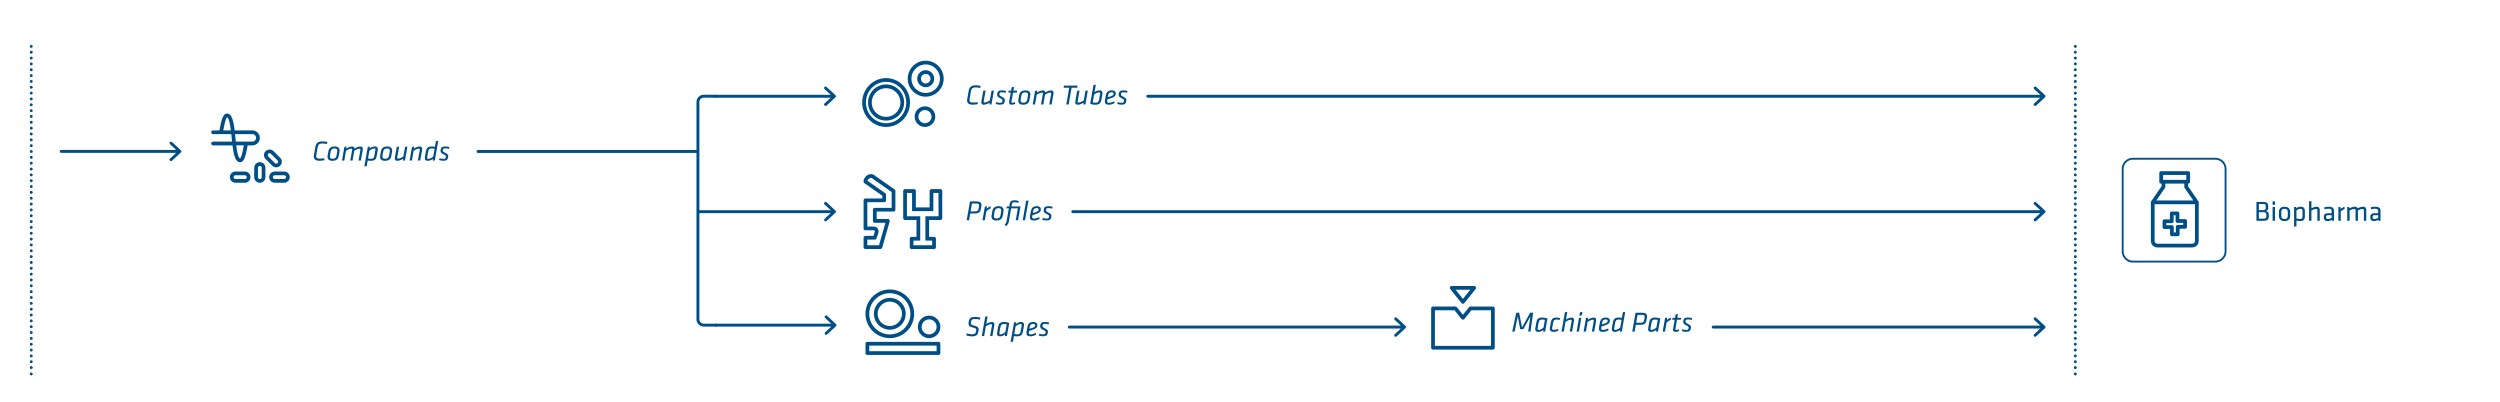 <svg id="Ebene_1" xmlns="http://www.w3.org/2000/svg" width="1280" height="206"><defs><clipPath id="clippath-2"><path style="fill:none" d="M0-183h1280v800H0z"/></clipPath><style>.cls-4,.cls-5{fill:none;stroke-linejoin:round;stroke:#004e86;stroke-width:1.5px}.cls-7{fill:#004e86}.cls-4{stroke-dasharray:0 0 0 2.99}.cls-4,.cls-5{stroke-linecap:round}</style></defs><path class="cls-5" d="M877.15 167.46h169.39M1041.99 163.23l4.55 4.23-4.55 4.22M547.5 167.46h171.63M714.59 163.23l4.54 4.23-4.54 4.22"/><path class="cls-4" d="M1062.56 26.74v163.22"/><path class="cls-5" d="M1062.56 191.46h0m0-167.71h0"/><path class="cls-4" d="M16 26.74v163.22"/><path class="cls-5" d="M16 191.46h0m0-167.71h0M31.35 77.51H92.1M87.56 73.28l4.54 4.23-4.54 4.22M549.26 108.37h497.27M1041.99 104.14l4.55 4.23-4.55 4.22M587.65 49.28h458.88M1041.99 45.06l4.55 4.22-4.55 4.22"/><path style="stroke-linecap:round;stroke:#004e86;stroke-width:1.5px;fill:none" d="M244.75 77.55h111.84"/><path class="cls-5" d="M358.09 108.37h69.15M422.69 104.14l4.55 4.23-4.55 4.22M366.65 166.48h60.86M422.96 162.25l4.55 4.23-4.55 4.22M366.41 49.28h60.83M422.69 45.06l4.55 4.22-4.55 4.22"/><g style="clip-path:url(#clippath-2)"><path d="M366.79 49.24h-6.45c-1.66 0-3 1.34-3 3v111.22c0 1.66 1.34 3 3 3h6.45" style="stroke:#004e86;stroke-width:1.5px;stroke-linejoin:round;fill:none"/><path class="cls-7" d="M120.58 89.74a.96.96 0 0 0 0 1.92h4.79a.96.96 0 0 0 0-1.92h-4.79Zm4.79 3.83h-4.79c-1.58 0-2.87-1.29-2.87-2.87s1.29-2.87 2.87-2.87h4.79c1.58 0 2.87 1.29 2.87 2.87s-1.29 2.87-2.87 2.87M133.03 84.95a.96.96 0 0 0-.96.96v4.79a.96.96 0 0 0 1.92 0v-4.79a.96.96 0 0 0-.96-.96m0 8.62c-1.58 0-2.87-1.29-2.87-2.87v-4.79c0-1.58 1.29-2.87 2.87-2.87s2.87 1.29 2.87 2.87v4.79c0 1.58-1.29 2.87-2.87 2.87M138.04 78.47a.952.952 0 0 0-.96.96c0 .26.1.5.28.68l3.39 3.39c.36.36.99.36 1.35 0 .18-.18.28-.42.28-.68s-.1-.5-.28-.68l-3.39-3.39a.952.952 0 0 0-.68-.28m3.39 7.21c-.77 0-1.49-.3-2.03-.84L136 81.45c-.54-.54-.84-1.26-.84-2.03s.3-1.49.84-2.03c1.08-1.08 2.98-1.08 4.06 0l3.38 3.39c.54.54.84 1.26.84 2.03s-.3 1.49-.84 2.03c-.54.54-1.26.84-2.03.84M140.69 89.74a.96.96 0 0 0 0 1.92h4.79a.96.96 0 0 0 0-1.92h-4.79Zm4.79 3.83h-4.79c-1.58 0-2.87-1.29-2.87-2.87s1.29-2.87 2.87-2.87h4.79c1.58 0 2.87 1.29 2.87 2.87s-1.29 2.87-2.87 2.87M129.2 72.5h-8.46c-.08-.78-.15-1.47-.2-2.01-.06-.63-.12-1.23-.19-1.82h8.85c1.06 0 1.91.86 1.91 1.92s-.86 1.92-1.91 1.92m-6.29 8.61c-.91-.15-1.55-3.59-1.95-6.7h3.88c-.39 2.14-1.17 6.12-1.93 6.7m-8.59-14.36c.39-2.14 1.17-6.12 1.93-6.7.92.15 1.54 3.59 1.94 6.7h-3.88Zm14.89 0h-9.07c-.64-5.2-1.56-8.62-3.94-8.62-2.08 0-2.88 3.4-3.82 8.62h-3.28a.96.96 0 0 0 0 1.92h9.33c.09.78.15 1.47.2 2.01.06.63.12 1.23.19 1.82h-9.72a.96.96 0 0 0 0 1.92h9.94c.64 5.2 1.56 8.62 3.94 8.62 2.08 0 2.88-3.4 3.82-8.62h2.41c2.11 0 3.83-1.72 3.83-3.83s-1.72-3.83-3.83-3.83M473.96 33c-4.02 0-7.29 3.27-7.29 7.29s3.27 7.29 7.29 7.29 7.29-3.27 7.29-7.29-3.27-7.29-7.29-7.29m0 16.49c-5.08 0-9.2-4.13-9.2-9.2s4.13-9.2 9.2-9.2 9.2 4.13 9.2 9.2-4.13 9.2-9.2 9.2M473.58 56.37a3.35 3.35 0 1 0 0 6.7 3.35 3.35 0 0 0 0-6.7m0 8.62c-2.9 0-5.27-2.36-5.27-5.27a5.27 5.27 0 1 1 5.27 5.27"/><path class="cls-7" d="M473.96 37.85c-1.35 0-2.44 1.09-2.44 2.44s1.1 2.44 2.44 2.44 2.44-1.1 2.44-2.44-1.09-2.44-2.44-2.44m0 6.8c-2.4 0-4.36-1.95-4.36-4.36s1.96-4.36 4.36-4.36 4.36 1.95 4.36 4.36-1.95 4.36-4.36 4.36M453.68 41.9c-5.7 0-10.33 4.75-10.33 10.59s4.63 10.59 10.33 10.59 10.33-4.75 10.33-10.59-4.63-10.59-10.33-10.59m0 23.09c-6.75 0-12.24-5.61-12.24-12.5s5.49-12.5 12.24-12.5 12.24 5.61 12.24 12.5-5.49 12.5-12.24 12.5"/><path class="cls-7" d="M453.68 45.16c-4.04 0-7.33 3.29-7.33 7.33s3.29 7.33 7.33 7.33 7.32-3.29 7.32-7.33-3.29-7.33-7.32-7.33m0 16.57c-5.1 0-9.24-4.14-9.24-9.24s4.15-9.24 9.24-9.24 9.24 4.15 9.24 9.24-4.15 9.24-9.24 9.24M444.07 125.58h5.98l3.28-11.49h-5.43a.96.96 0 0 1-.96-.96v-5.75c0-.53.43-.96.96-.96h8.62V98.3l-9.17-6.42c-.07-.05-.21-.15-.36-.28-.3-.25-.62-.51-1.03-.51-.75 0-1.62.73-1.84 1.45l9.12 6.38c.26.18.41.47.41.78v2.87c0 .53-.43.96-.96.96h-8.62v12.45h2.87c2.87 0 2.87 2.01 2.87 2.87 0 .1-.02.21-.05.3l-.96 2.87c-.13.39-.5.65-.91.65h-3.83v2.87Zm6.7 1.91h-7.66a.96.96 0 0 1-.96-.96v-4.79c0-.53.43-.96.96-.96h4.1l.69-2.07c0-.77-.06-.8-.96-.8h-3.83a.96.96 0 0 1-.96-.96v-14.37c0-.53.43-.96.96-.96h8.62v-1.42l-9.17-6.42a.945.945 0 0 1-.41-.78v-.14c0-1.86 1.89-3.7 3.81-3.7 1.1 0 1.82.59 2.25.94.07.06.14.12.2.16l9.62 6.73c.26.18.41.47.41.78v9.58c0 .53-.43.96-.96.96h-8.62v3.83h5.75c.3 0 .58.14.76.38.18.24.24.55.15.84l-3.83 13.41c-.12.41-.49.69-.92.69M480.52 104.82v5.92h-6.72v12.45h3.47v2.39h-9.58v-2.39h3.47v-12.45h-6.81V98.77h2.63v9.33h10.89v-9.33h2.63v6.06Zm.96-7.98h-4.55a.96.96 0 0 0-.96.96v8.38h-7.06V97.8a.96.96 0 0 0-.96-.96h-4.55a.96.96 0 0 0-.96.96v13.89c0 .53.43.96.96.96h5.85v8.62h-2.51a.96.96 0 0 0-.96.96v4.31c0 .53.43.96.96.96h11.49c.53 0 .96-.43.96-.96v-4.31a.96.96 0 0 0-.96-.96h-2.52v-8.62h5.76c.53 0 .96-.43.96-.96V97.8a.96.96 0 0 0-.96-.96M445.06 179.82h34.48v-2.87h-34.48v2.87Zm35.44 1.91h-36.39a.96.96 0 0 1-.96-.96v-4.79c0-.53.43-.96.96-.96h36.39c.53 0 .96.43.96.96v4.79c0 .53-.43.96-.96.96M475.71 163.54c-2.11 0-3.83 1.72-3.83 3.83s1.72 3.83 3.83 3.83 3.83-1.72 3.83-3.83-1.72-3.83-3.83-3.83m0 9.58c-3.17 0-5.75-2.58-5.75-5.75s2.58-5.75 5.75-5.75 5.75 2.58 5.75 5.75-2.58 5.75-5.75 5.75M455.59 154.44c-3.43 0-6.23 2.79-6.23 6.23s2.79 6.23 6.23 6.23 6.22-2.79 6.22-6.23-2.79-6.23-6.22-6.23m0 14.37c-4.49 0-8.14-3.65-8.14-8.14s3.65-8.14 8.14-8.14 8.14 3.65 8.14 8.14-3.65 8.14-8.14 8.14"/><path class="cls-7" d="M455.59 150.13c-5.81 0-10.54 4.73-10.54 10.54s4.73 10.54 10.54 10.54 10.53-4.73 10.53-10.54-4.73-10.54-10.53-10.54m0 22.99c-6.87 0-12.45-5.59-12.45-12.45s5.59-12.45 12.45-12.45 12.45 5.58 12.45 12.45-5.59 12.45-12.45 12.45M734.67 177.07h28.73v-18.2h-10.08l-3.54 4.43c-.36.45-1.13.45-1.5 0l-3.54-4.43h-10.07v18.2Zm29.69 1.91h-30.65a.96.96 0 0 1-.96-.96v-20.11c0-.53.43-.96.96-.96h11.49c.29 0 .57.13.75.36l3.08 3.85 3.08-3.85c.18-.23.46-.36.75-.36h11.49c.53 0 .96.43.96.96v20.11c0 .53-.43.96-.96.96M745.28 148.34l3.75 4.69 3.75-4.69h-7.51Zm3.75 7.18c-.29 0-.57-.13-.75-.36l-5.75-7.18a.951.951 0 0 1-.11-1.01c.16-.33.49-.54.86-.54h11.49c.37 0 .7.21.86.54.16.33.11.73-.11 1.01l-5.75 7.18c-.18.23-.46.36-.75.36M1134.22 80.79h-42.14c-3.16 0-5.75 2.59-5.75 5.75v42.14c0 3.16 2.59 5.75 5.75 5.75h42.14c3.16 0 5.75-2.59 5.75-5.75V86.54c0-3.16-2.59-5.75-5.75-5.75m0 .96c2.64 0 4.79 2.15 4.79 4.79v42.14c0 2.64-2.15 4.79-4.79 4.79h-42.14c-2.64 0-4.79-2.15-4.79-4.79V86.54c0-2.64 2.15-4.79 4.79-4.79h42.14Z"/><path class="cls-7" d="M1123.45 124.33c-.27.3-.72.45-1.34.45h-17.23c-.61 0-1.06-.15-1.33-.45-.38-.42-.41-1.12-.39-1.35v-18.43h20.67v18.43s.07.85-.38 1.35m-14.81-28.38V94h9.72v1.95l4.61 6.7h-18.93l4.61-6.7Zm-1.15-6.4h11.89v2.54h-11.89v-2.54Zm18.25 33.29v-19.53l-5.47-7.95v-1.35h.07c.53 0 .96-.43.96-.96V88.6a.96.96 0 0 0-.96-.96h-13.81a.96.96 0 0 0-.96.96v4.45c0 .53.43.96.96.96h.19v1.35l-5.47 7.95v19.53c-.03.34-.07 1.72.87 2.77.45.5 1.29 1.09 2.76 1.09h17.23c1.48 0 2.32-.6 2.77-1.09.94-1.05.89-2.43.87-2.77"/><path class="cls-7" d="M1117.79 115.18h-2.8a.96.96 0 0 0-.96.96V119h-1.07v-2.73a.96.96 0 0 0-.96-.96h-2.86v-1.07h2.8c.53 0 .96-.43.96-.96v-3.05h1.01v2.92c0 .53.43.96.96.96h2.92v1.08Zm.96-2.99h-2.92v-2.92a.96.96 0 0 0-.96-.96h-2.92c-.53 0-.95.42-.96.95v3.06h-2.8a.96.96 0 0 0-.96.96v2.99c0 .53.43.96.96.96h2.86v2.73c0 .53.43.96.96.96h2.99c.53 0 .96-.43.96-.96v-2.86h2.8c.53 0 .96-.43.96-.96v-2.99a.96.96 0 0 0-.96-.96"/></g><path class="cls-7" d="M1155.3 113.04v-9.65h3.73c1.52 0 2.28.68 2.28 1.96v1.12c0 .74-.25 1.29-1.1 1.61.84.15 1.42.71 1.42 1.74v1.16c0 1.35-.94 2.07-2.39 2.07h-3.93Zm4.75-7.67c0-.62-.35-.91-1.1-.91h-2.41v3.13h2.2c.94 0 1.3-.44 1.3-1.13v-1.09Zm.32 4.48c0-.77-.43-1.19-1.39-1.19h-2.44v3.31h2.51c.88 0 1.32-.38 1.32-1.1v-1.01ZM1163.57 104.85v-1.75h1.22v1.75h-1.22Zm0 8.19v-7.06h1.22v7.06h-1.22ZM1169.69 113.19c-2.06 0-2.87-1.17-2.87-2.65v-2.04c0-1.48.81-2.65 2.87-2.65s2.87 1.17 2.87 2.65v2.04c0 1.48-.81 2.65-2.87 2.65Zm0-6.29c-1.1 0-1.65.52-1.65 1.55v2.13c0 1.03.55 1.55 1.65 1.55s1.65-.52 1.65-1.55v-2.13c0-1.03-.55-1.55-1.65-1.55ZM1180.1 110.88c0 1.41-.64 2.3-2.29 2.3-.62 0-1.45-.1-2.02-.22v2.93l-1.22.17v-10.09h1.03l.1.64c.58-.46 1.41-.78 2.33-.78 1.39 0 2.06.74 2.06 2.16v2.88Zm-4.31 1.01c.65.13 1.45.22 1.94.22.81 0 1.15-.38 1.15-1.23V108c0-.73-.23-1.09-1.09-1.09-.7 0-1.48.38-2 .84v4.15ZM1186.49 113.04v-5.39c0-.46-.23-.65-.68-.65-.52 0-1.61.33-2.36.73v5.32h-1.22v-9.94l1.22-.17v3.65c.78-.38 1.9-.74 2.73-.74 1.13 0 1.54.71 1.54 1.8v5.41h-1.22ZM1195.03 113.04H1194l-.07-.52c-.62.44-1.43.67-2.29.67-1.32 0-1.87-.78-1.87-2.03 0-1.46.74-1.99 2.16-1.99h1.88v-1.1c0-.88-.39-1.19-1.54-1.19-.68 0-1.57.12-2.12.23l-.13-.97c.67-.17 1.57-.3 2.32-.3 2.01 0 2.68.78 2.68 2.29v4.91Zm-1.22-2.86h-1.8c-.75 0-1.03.23-1.03.94s.13 1.01 1 1.01c.61 0 1.29-.23 1.83-.58v-1.38ZM1200.49 106.95c-.67.32-1.44.81-2.02 1.22v4.87h-1.22v-7.06h1.06l.07.99c.52-.41 1.25-.84 1.94-1.13l.16 1.12ZM1210.3 113.04v-5.39c0-.46-.23-.65-.68-.65-.58 0-1.61.32-2.36.71v5.33h-1.22v-5.39c0-.46-.23-.65-.68-.65-.52 0-1.61.32-2.36.71v5.33h-1.22v-7.06h.99l.12.61c.78-.38 2-.75 2.84-.75.72 0 1.15.28 1.35.75.84-.41 2.03-.75 2.91-.75 1.13 0 1.54.71 1.54 1.8v5.41h-1.22ZM1218.84 113.04h-1.03l-.07-.52c-.62.44-1.43.67-2.29.67-1.32 0-1.87-.78-1.87-2.03 0-1.46.74-1.99 2.16-1.99h1.88v-1.1c0-.88-.39-1.19-1.54-1.19-.68 0-1.57.12-2.12.23l-.13-.97c.67-.17 1.57-.3 2.32-.3 2.01 0 2.68.78 2.68 2.29v4.91Zm-1.22-2.86h-1.8c-.75 0-1.03.23-1.03.94s.13 1.01 1 1.01c.61 0 1.29-.23 1.83-.58v-1.38ZM494.7 171.67l.28-.97c.9.28 1.78.45 2.61.45 1.55 0 1.96-.42 2.16-1.58.06-.32.1-.57.1-.75 0-.61-.38-.77-1.78-1.13-1.68-.43-2.19-.97-2.19-1.99 0-.29.04-.61.1-.97.35-1.96 1.13-2.46 3.44-2.46.73 0 1.78.13 2.54.33l-.22 1.03c-.81-.19-1.8-.29-2.39-.29-1.64 0-1.94.26-2.15 1.42-.06.33-.1.62-.1.8 0 .61.36.78 1.7 1.15 1.78.48 2.29.94 2.29 1.9 0 .25-.04.61-.12.99-.3 1.75-.87 2.62-3.49 2.62-.83 0-1.96-.2-2.77-.54ZM507.89 166.62c.01-.07.03-.19.03-.25 0-.29-.15-.39-.49-.39-.71 0-1.8.52-2.67 1.06l-.88 5.02h-1.19l1.75-9.94 1.22-.17-.68 3.91c.72-.48 2.07-1 2.88-1 .88 0 1.26.48 1.26 1.25 0 .16-.01.38-.06.61l-.94 5.35h-1.19l.96-5.44ZM515.55 172.06h-.99l.04-.86c-.78.7-1.74 1-2.64 1-1.09 0-1.49-.59-1.49-1.41 0-.17.03-.36.06-.55l.49-2.8c.3-1.71.94-2.59 3.17-2.59.87 0 1.84.22 2.54.48l-1.19 6.73Zm-.13-6c-.38-.1-.87-.17-1.36-.17-1.09 0-1.62.33-1.87 1.73l-.45 2.55c-.03.17-.06.36-.06.49 0 .33.15.52.58.52.88 0 1.67-.49 2.48-1.23l.68-3.89ZM519.19 165h1.04l-.07.86c.83-.73 1.77-1 2.67-1 1.09 0 1.48.59 1.48 1.41 0 .13-.01.38-.04.55l-.49 2.78c-.3 1.74-.93 2.61-3.16 2.61-.48 0-.99-.07-1.46-.19l-.52 2.9-1.22.17L519.2 165Zm.13 6c.38.1 1.03.17 1.42.17 1.26 0 1.62-.35 1.87-1.74l.45-2.57c.03-.17.04-.32.04-.45 0-.35-.13-.54-.57-.54-.91 0-1.7.52-2.54 1.25l-.68 3.87ZM526.73 170.17c-.03.16-.03.26-.03.32 0 .45.22.71.97.71s1.62-.28 2.58-.74l.26.88c-.9.49-1.83.86-3 .86-1.42 0-1.99-.67-1.99-1.64 0-.17.01-.41.06-.65l.42-2.38c.32-1.78 1.12-2.68 3.12-2.68 1.17 0 2.02.55 2.02 1.59 0 1.19-.55 1.78-2.54 2.45-.86.29-1.13.36-1.74.55l-.13.73Zm3.29-3.6c0-.46-.35-.75-.99-.75-1.1 0-1.61.41-1.81 1.55l-.17.97c.39-.12.62-.19 1.3-.39 1.17-.35 1.67-.8 1.67-1.38ZM531.83 171.81l.25-.93c.57.19 1.28.32 1.88.32 1.03 0 1.23-.17 1.36-.96.1-.59-.06-.83-1.19-1.35-1.45-.67-1.7-1.3-1.52-2.33.2-1.22.74-1.71 2.52-1.71.64 0 1.46.13 2 .3l-.2.94c-.55-.14-1.32-.25-1.83-.25-1.01 0-1.2.15-1.33.85-.12.67.09.81.99 1.29 1.64.87 1.94 1.22 1.74 2.32-.25 1.32-.67 1.88-2.59 1.88-.64 0-1.51-.15-2.07-.39ZM496.77 109.3l-.61 3.46h-1.22l1.7-9.65h3.39c1.75 0 2.49.71 2.49 1.88 0 .19-.01.36-.06.61l-.23 1.33c-.26 1.54-.96 2.36-3.26 2.36h-2.2Zm4.49-3.77c.03-.16.04-.29.04-.42 0-.67-.41-.91-1.38-.91h-2.26l-.71 4.03h2.25c1.25 0 1.65-.41 1.83-1.38l.23-1.32ZM507.25 106.65c-.8.43-1.54.93-2.2 1.42l-.83 4.7h-1.19l1.23-6.97 1.06-.17-.13 1.16c.56-.46 1.28-.9 2.01-1.22l.04 1.09ZM507.71 110.23l.36-2.06c.3-1.73 1.29-2.61 3.32-2.61 1.62 0 2.46.9 2.46 2.1 0 .1 0 .26-.04.49l-.39 2.22c-.28 1.59-1.12 2.54-3.31 2.54-2.01 0-2.68-1.16-2.41-2.68Zm4.91-2.07c.03-.16.04-.3.04-.42 0-.77-.45-1.15-1.45-1.15-1.16 0-1.77.55-1.96 1.65l-.36 2.04c-.16.97.07 1.59 1.39 1.59 1.22 0 1.77-.52 1.96-1.58l.38-2.15ZM521.13 106.68h-3.42l-1.17 6.68c-.2 1.12-.57 1.65-1.44 2.41l-.72-.74c.61-.57.85-1.01 1.01-1.94l1.13-6.41h-1.23l.17-.97h1.23l.22-1.23c.23-1.33.97-1.94 2.41-1.94.8 0 1.57.16 2.32.41l-.25.91c-.64-.2-1.41-.32-2.03-.32-.8 0-1.15.26-1.26.94l-.22 1.23h4.02l.61-.09-1.26 7.15h-1.19l1.07-6.09ZM525.38 102.82l1.22-.17-1.78 10.12h-1.19l1.75-9.94ZM528.51 110.88c-.03.16-.03.26-.03.32 0 .45.22.71.97.71s1.62-.28 2.58-.74l.26.88c-.9.49-1.83.86-3 .86-1.42 0-1.99-.67-1.99-1.64 0-.17.01-.41.06-.65l.42-2.38c.32-1.78 1.12-2.68 3.12-2.68 1.17 0 2.02.55 2.02 1.59 0 1.19-.55 1.78-2.54 2.45-.86.29-1.13.36-1.74.55l-.13.73Zm3.29-3.6c0-.46-.35-.75-.99-.75-1.1 0-1.61.41-1.81 1.55l-.17.97c.39-.12.62-.19 1.3-.39 1.17-.35 1.67-.8 1.67-1.38ZM533.62 112.52l.25-.93c.57.19 1.28.32 1.88.32 1.03 0 1.23-.17 1.36-.96.1-.59-.06-.83-1.19-1.35-1.45-.67-1.7-1.3-1.52-2.33.2-1.22.74-1.71 2.52-1.71.64 0 1.46.13 2 .3l-.2.94c-.55-.14-1.32-.25-1.83-.25-1.01 0-1.2.15-1.33.85-.12.67.09.81.99 1.29 1.64.87 1.94 1.22 1.74 2.32-.25 1.32-.67 1.88-2.59 1.88-.64 0-1.51-.15-2.07-.39ZM495.15 51.39c0-.22.03-.45.07-.71l.74-4.19c.36-2.02 1.41-2.81 3.74-2.81.74 0 1.67.1 2.41.3l-.25 1.04c-.74-.16-1.62-.26-2.26-.26-1.58 0-2.19.43-2.45 1.88l-.71 4.04c-.04.23-.06.44-.06.61 0 .87.48 1.23 1.86 1.23.64 0 1.54-.09 2.3-.23l.04 1.04c-.75.16-1.78.28-2.59.28-2.04 0-2.84-.9-2.84-2.23ZM503.67 51.85c-.01.09-.03.19-.03.25 0 .29.15.39.49.39.71 0 1.8-.52 2.67-1.06l.86-4.93 1.23-.17-1.26 7.15h-1.01l.07-.91c-.7.49-2.15 1.06-2.99 1.06-.88 0-1.26-.48-1.26-1.25 0-.16.01-.38.06-.61l.93-5.26 1.22-.17-.97 5.52ZM509.78 53.23l.25-.93c.57.19 1.28.32 1.88.32 1.03 0 1.23-.17 1.36-.96.1-.59-.06-.83-1.19-1.35-1.45-.67-1.7-1.3-1.52-2.33.2-1.22.74-1.71 2.52-1.71.64 0 1.46.13 2 .3l-.2.94c-.55-.14-1.32-.25-1.83-.25-1.01 0-1.2.15-1.33.85-.12.67.09.81.99 1.29 1.64.87 1.94 1.22 1.74 2.32-.25 1.32-.67 1.88-2.59 1.88-.64 0-1.51-.15-2.07-.39ZM516.64 52.49c0-.06 0-.16.03-.32l.84-4.77h-1.25l.17-.99h1.25l.3-1.74 1.22-.16-.33 1.9h1.94l-.2.99h-1.91l-.84 4.75c-.01.09-.01.12-.01.16 0 .2.12.3.41.3.39 0 .81-.09 1.3-.3l.28.83c-.61.3-1.22.48-1.91.48-.87 0-1.28-.49-1.28-1.13ZM521.41 50.94l.36-2.06c.3-1.73 1.29-2.61 3.32-2.61 1.62 0 2.46.9 2.46 2.1 0 .1 0 .26-.04.49l-.39 2.22c-.28 1.59-1.12 2.54-3.31 2.54-2.01 0-2.68-1.16-2.41-2.68Zm4.91-2.07c.03-.16.04-.3.04-.42 0-.77-.45-1.15-1.45-1.15-1.16 0-1.77.55-1.96 1.65l-.36 2.04c-.16.97.07 1.59 1.39 1.59 1.22 0 1.77-.52 1.96-1.58l.38-2.15ZM538.17 48.04c.01-.09.03-.19.03-.25 0-.29-.15-.39-.49-.39-.71 0-1.88.55-2.65 1.06l-.88 5.02h-1.19l.96-5.44c.01-.09.03-.19.03-.25 0-.29-.15-.39-.49-.39-.71 0-1.8.52-2.67 1.06l-.88 5.02h-1.19l1.23-6.97 1.04-.17-.09 1c.7-.49 2.15-1.06 2.99-1.06s1.19.41 1.25 1.06c.77-.54 2.15-1.06 2.99-1.06.88 0 1.26.48 1.26 1.25 0 .16-.01.38-.06.61l-.94 5.35h-1.19l.96-5.44ZM547.16 53.48h-1.22l1.49-8.57h-2.86l.19-1.09h6.96l-.19 1.09h-2.87l-1.51 8.57ZM551.76 51.85c-.01.09-.03.19-.03.25 0 .29.15.39.49.39.71 0 1.8-.52 2.67-1.06l.86-4.93 1.23-.17-1.26 7.15h-1.01l.07-.91c-.7.49-2.15 1.06-2.99 1.06-.88 0-1.26-.48-1.26-1.25 0-.16.01-.38.06-.61l.93-5.26 1.22-.17-.97 5.52ZM559.86 43.53l1.22-.17-.68 3.86c.83-.67 1.7-.94 2.59-.94 1.09 0 1.49.59 1.49 1.41 0 .17-.03.36-.06.55l-.49 2.77c-.3 1.71-1 2.62-3.23 2.62-.68 0-1.71-.16-2.54-.45l1.7-9.64Zm-.38 8.87c.38.1.93.19 1.42.19 1.17 0 1.62-.36 1.87-1.75l.45-2.55c.03-.17.06-.33.06-.46 0-.33-.14-.52-.58-.52-.75 0-1.77.51-2.52 1.15l-.7 3.96ZM566.89 51.59c-.03.16-.03.26-.03.32 0 .45.22.71.97.71s1.62-.28 2.58-.74l.26.88c-.9.49-1.83.86-3 .86-1.42 0-1.99-.67-1.99-1.64 0-.17.01-.41.06-.65l.42-2.38c.32-1.78 1.12-2.68 3.12-2.68 1.17 0 2.02.55 2.02 1.59 0 1.19-.55 1.78-2.54 2.45-.86.29-1.13.36-1.74.55l-.13.73Zm3.29-3.6c0-.46-.35-.75-.99-.75-1.1 0-1.61.41-1.81 1.55l-.17.97c.39-.12.62-.19 1.3-.39 1.17-.35 1.67-.8 1.67-1.38ZM572 53.23l.25-.93c.57.19 1.28.32 1.88.32 1.03 0 1.23-.17 1.36-.96.1-.59-.06-.83-1.19-1.35-1.45-.67-1.7-1.3-1.52-2.33.2-1.22.74-1.71 2.52-1.71.64 0 1.46.13 2 .3l-.2.94c-.55-.14-1.32-.25-1.83-.25-1.01 0-1.2.15-1.33.85-.12.67.09.81.99 1.29 1.64.87 1.94 1.22 1.74 2.32-.25 1.32-.67 1.88-2.59 1.88-.64 0-1.51-.15-2.07-.39ZM783.55 162l-3.57 6.54h-1.64l-1.25-6.54-1.61 7.78h-1.22l2.07-9.65h1.48l1.49 7.51 4.09-7.51h1.57l-1.33 9.65h-1.2l1.12-7.78ZM791.11 169.78h-.99l.04-.86c-.78.7-1.74 1-2.64 1-1.09 0-1.49-.59-1.49-1.41 0-.17.03-.36.06-.55l.49-2.8c.3-1.71.94-2.59 3.17-2.59.87 0 1.84.22 2.54.48l-1.19 6.73Zm-.13-6c-.38-.1-.87-.17-1.36-.17-1.09 0-1.62.33-1.87 1.73l-.45 2.55c-.03.17-.06.36-.06.49 0 .33.15.52.58.52.88 0 1.67-.49 2.48-1.23l.68-3.89ZM798.51 163.85c-.49-.16-1.04-.25-1.51-.25-1.15 0-1.58.39-1.83 1.73l-.46 2.64c-.01.1-.03.2-.03.3 0 .45.23.62.84.62s1.48-.2 2.19-.48l.16.97c-.71.32-1.57.54-2.48.54-1.33 0-1.9-.62-1.9-1.58 0-.1.01-.3.06-.55l.46-2.62c.35-1.96 1.17-2.59 3.04-2.59.52 0 1.2.12 1.71.32l-.26.96ZM804.68 164.34c.01-.07.03-.19.03-.25 0-.29-.14-.39-.49-.39-.71 0-1.8.52-2.67 1.06l-.88 5.02h-1.19l1.75-9.94 1.22-.17-.68 3.91c.72-.48 2.07-1 2.88-1 .88 0 1.26.48 1.26 1.25 0 .16-.01.38-.06.61l-.94 5.35h-1.19l.96-5.44ZM808.45 162.81l1.22-.17-1.26 7.15h-1.19l1.23-6.97Zm.52-2.97 1.22-.17-.32 1.81-1.22.16.32-1.8ZM817.23 163.82c0 .16-.01.38-.06.61l-.94 5.35h-1.19l.96-5.44c.01-.09.03-.19.03-.25 0-.29-.14-.39-.49-.39-.71 0-1.8.52-2.67 1.06l-.88 5.02h-1.19l1.23-6.97 1.04-.17-.09 1c.7-.49 2.15-1.06 2.99-1.06.88 0 1.26.48 1.26 1.25ZM819.85 167.9c-.03.16-.03.26-.03.32 0 .45.22.71.97.71s1.62-.28 2.58-.74l.26.88c-.9.49-1.83.86-3 .86-1.42 0-1.99-.67-1.99-1.64 0-.17.01-.41.06-.65l.42-2.38c.32-1.78 1.12-2.68 3.12-2.68 1.17 0 2.01.55 2.01 1.59 0 1.19-.55 1.78-2.54 2.45-.85.29-1.13.36-1.74.55l-.13.73Zm3.29-3.6c0-.46-.35-.75-.99-.75-1.1 0-1.61.41-1.81 1.55l-.17.97c.39-.12.62-.19 1.3-.39 1.17-.35 1.67-.8 1.67-1.38ZM830.36 169.78h-1.04l.07-.86c-.81.7-1.77 1-2.67 1-1.09 0-1.48-.59-1.48-1.41 0-.13.01-.38.04-.55l.49-2.78c.3-1.74.93-2.61 3.16-2.61.48 0 .99.07 1.46.19l.52-2.93 1.22-.17-1.78 10.12Zm-.13-6c-.38-.1-1.03-.17-1.42-.17-1.26 0-1.62.35-1.87 1.74l-.45 2.57c-.03.17-.04.32-.04.45 0 .35.13.54.57.54.84 0 1.72-.52 2.52-1.17l.7-3.94ZM837.54 166.32l-.61 3.46h-1.22l1.7-9.65h3.39c1.75 0 2.49.71 2.49 1.88 0 .19-.01.36-.06.61l-.23 1.33c-.26 1.54-.96 2.36-3.26 2.36h-2.2Zm4.49-3.77c.03-.16.04-.29.04-.42 0-.67-.41-.91-1.38-.91h-2.26l-.71 4.03h2.25c1.25 0 1.65-.41 1.83-1.38l.23-1.32ZM848.9 169.78h-.99l.04-.86c-.78.7-1.74 1-2.64 1-1.09 0-1.49-.59-1.49-1.41 0-.17.03-.36.06-.55l.49-2.8c.3-1.71.94-2.59 3.17-2.59.87 0 1.84.22 2.54.48l-1.19 6.73Zm-.13-6c-.38-.1-.87-.17-1.36-.17-1.09 0-1.62.33-1.87 1.73l-.45 2.55c-.03.17-.06.36-.06.49 0 .33.15.52.58.52.88 0 1.67-.49 2.48-1.23l.68-3.89ZM855.51 163.66c-.8.43-1.54.93-2.2 1.42l-.83 4.7h-1.19l1.23-6.97 1.06-.17-.13 1.16c.57-.46 1.28-.9 2.02-1.22l.04 1.09ZM856.57 168.79c0-.06 0-.16.03-.32l.84-4.77h-1.25l.17-.99h1.25l.3-1.74 1.22-.16-.33 1.9h1.94l-.2.99h-1.91l-.84 4.75c-.01.09-.01.12-.01.16 0 .2.12.3.41.3.39 0 .81-.09 1.3-.3l.28.83c-.61.3-1.22.48-1.91.48-.87 0-1.28-.49-1.28-1.13ZM861.07 169.53l.25-.93c.57.19 1.28.32 1.88.32 1.03 0 1.23-.17 1.36-.96.1-.59-.06-.83-1.19-1.35-1.45-.67-1.7-1.3-1.52-2.33.2-1.22.74-1.71 2.52-1.71.64 0 1.46.13 2 .3l-.2.94c-.55-.14-1.32-.25-1.83-.25-1.01 0-1.2.15-1.33.85-.12.67.09.81.99 1.29 1.64.87 1.94 1.22 1.74 2.32-.25 1.32-.67 1.88-2.59 1.88-.64 0-1.51-.15-2.07-.39ZM160.66 80.1c0-.22.03-.45.07-.71l.74-4.19c.36-2.02 1.41-2.81 3.74-2.81.74 0 1.67.1 2.41.3l-.25 1.04c-.74-.16-1.62-.26-2.26-.26-1.58 0-2.19.43-2.45 1.88l-.71 4.04c-.04.23-.06.44-.06.61 0 .87.48 1.23 1.86 1.23.64 0 1.54-.09 2.3-.23l.04 1.04c-.75.16-1.78.28-2.59.28-2.04 0-2.84-.9-2.84-2.23ZM167.75 79.65l.36-2.06c.3-1.73 1.29-2.61 3.32-2.61 1.62 0 2.46.9 2.46 2.1 0 .1 0 .26-.04.49l-.39 2.22c-.28 1.59-1.12 2.54-3.31 2.54-2.01 0-2.68-1.16-2.41-2.68Zm4.91-2.07c.03-.16.04-.3.04-.42 0-.77-.45-1.15-1.45-1.15-1.16 0-1.77.55-1.96 1.65l-.36 2.04c-.16.97.07 1.59 1.39 1.59 1.22 0 1.77-.52 1.96-1.58l.38-2.15ZM184.51 76.75c.01-.09.03-.19.03-.25 0-.29-.15-.39-.49-.39-.71 0-1.88.55-2.65 1.06l-.88 5.02h-1.19l.96-5.44c.01-.09.03-.19.03-.25 0-.29-.15-.39-.49-.39-.71 0-1.8.52-2.67 1.06l-.88 5.02h-1.19l1.23-6.97 1.04-.17-.09 1c.7-.49 2.15-1.06 2.99-1.06s1.19.41 1.25 1.06c.77-.54 2.15-1.06 2.99-1.06.88 0 1.26.48 1.26 1.25 0 .16-.01.38-.06.61l-.94 5.35h-1.19l.96-5.44ZM188.31 75.13h1.04l-.07.86c.83-.73 1.77-1 2.67-1 1.09 0 1.48.59 1.48 1.41 0 .13-.01.38-.04.55l-.49 2.78c-.3 1.74-.93 2.61-3.16 2.61-.48 0-.99-.07-1.46-.19l-.52 2.9-1.22.17 1.78-10.09Zm.13 6c.38.1 1.03.17 1.42.17 1.26 0 1.62-.35 1.87-1.74l.45-2.57c.03-.17.04-.32.04-.45 0-.35-.13-.54-.57-.54-.91 0-1.7.52-2.54 1.25l-.68 3.87ZM194.65 79.65l.36-2.06c.3-1.73 1.29-2.61 3.32-2.61 1.62 0 2.46.9 2.46 2.1 0 .1 0 .26-.04.49l-.39 2.22c-.28 1.59-1.12 2.54-3.31 2.54-2.01 0-2.68-1.16-2.41-2.68Zm4.91-2.07c.03-.16.04-.3.04-.42 0-.77-.45-1.15-1.45-1.15-1.16 0-1.77.55-1.96 1.65l-.36 2.04c-.16.97.07 1.59 1.39 1.59 1.22 0 1.77-.52 1.96-1.58l.38-2.15ZM203.38 80.56c-.01.09-.03.19-.03.25 0 .29.15.39.49.39.71 0 1.8-.52 2.67-1.06l.86-4.93 1.23-.17-1.26 7.15h-1.01l.07-.91c-.7.49-2.15 1.06-2.99 1.06-.88 0-1.26-.48-1.26-1.25 0-.16.01-.38.06-.61l.93-5.26 1.22-.17-.97 5.52ZM216.15 76.23c0 .16-.01.38-.06.61l-.94 5.35h-1.19l.96-5.44c.01-.09.03-.19.03-.25 0-.29-.15-.39-.49-.39-.71 0-1.8.52-2.67 1.06l-.88 5.02h-1.19l1.23-6.97 1.04-.17-.09 1c.7-.49 2.15-1.06 2.99-1.06.88 0 1.26.48 1.26 1.25ZM222.63 82.19h-1.04l.07-.86c-.81.7-1.77 1-2.67 1-1.09 0-1.48-.59-1.48-1.41 0-.13.01-.38.04-.55l.49-2.78c.3-1.74.93-2.61 3.16-2.61.48 0 .99.07 1.46.19l.52-2.93 1.22-.17-1.78 10.12Zm-.13-6c-.38-.1-1.03-.17-1.42-.17-1.26 0-1.62.35-1.87 1.74l-.45 2.57c-.03.17-.04.32-.04.45 0 .35.13.54.57.54.84 0 1.73-.52 2.52-1.17l.7-3.94ZM224.8 81.94l.25-.93c.57.19 1.28.32 1.88.32 1.03 0 1.23-.17 1.36-.96.1-.59-.06-.83-1.19-1.35-1.45-.67-1.7-1.3-1.52-2.33.2-1.22.74-1.71 2.52-1.71.64 0 1.46.13 2 .3l-.2.94c-.55-.14-1.32-.25-1.83-.25-1.01 0-1.2.15-1.33.85-.12.67.09.81.99 1.29 1.64.87 1.94 1.22 1.74 2.32-.25 1.32-.67 1.88-2.59 1.88-.64 0-1.51-.15-2.07-.39Z"/></svg>

